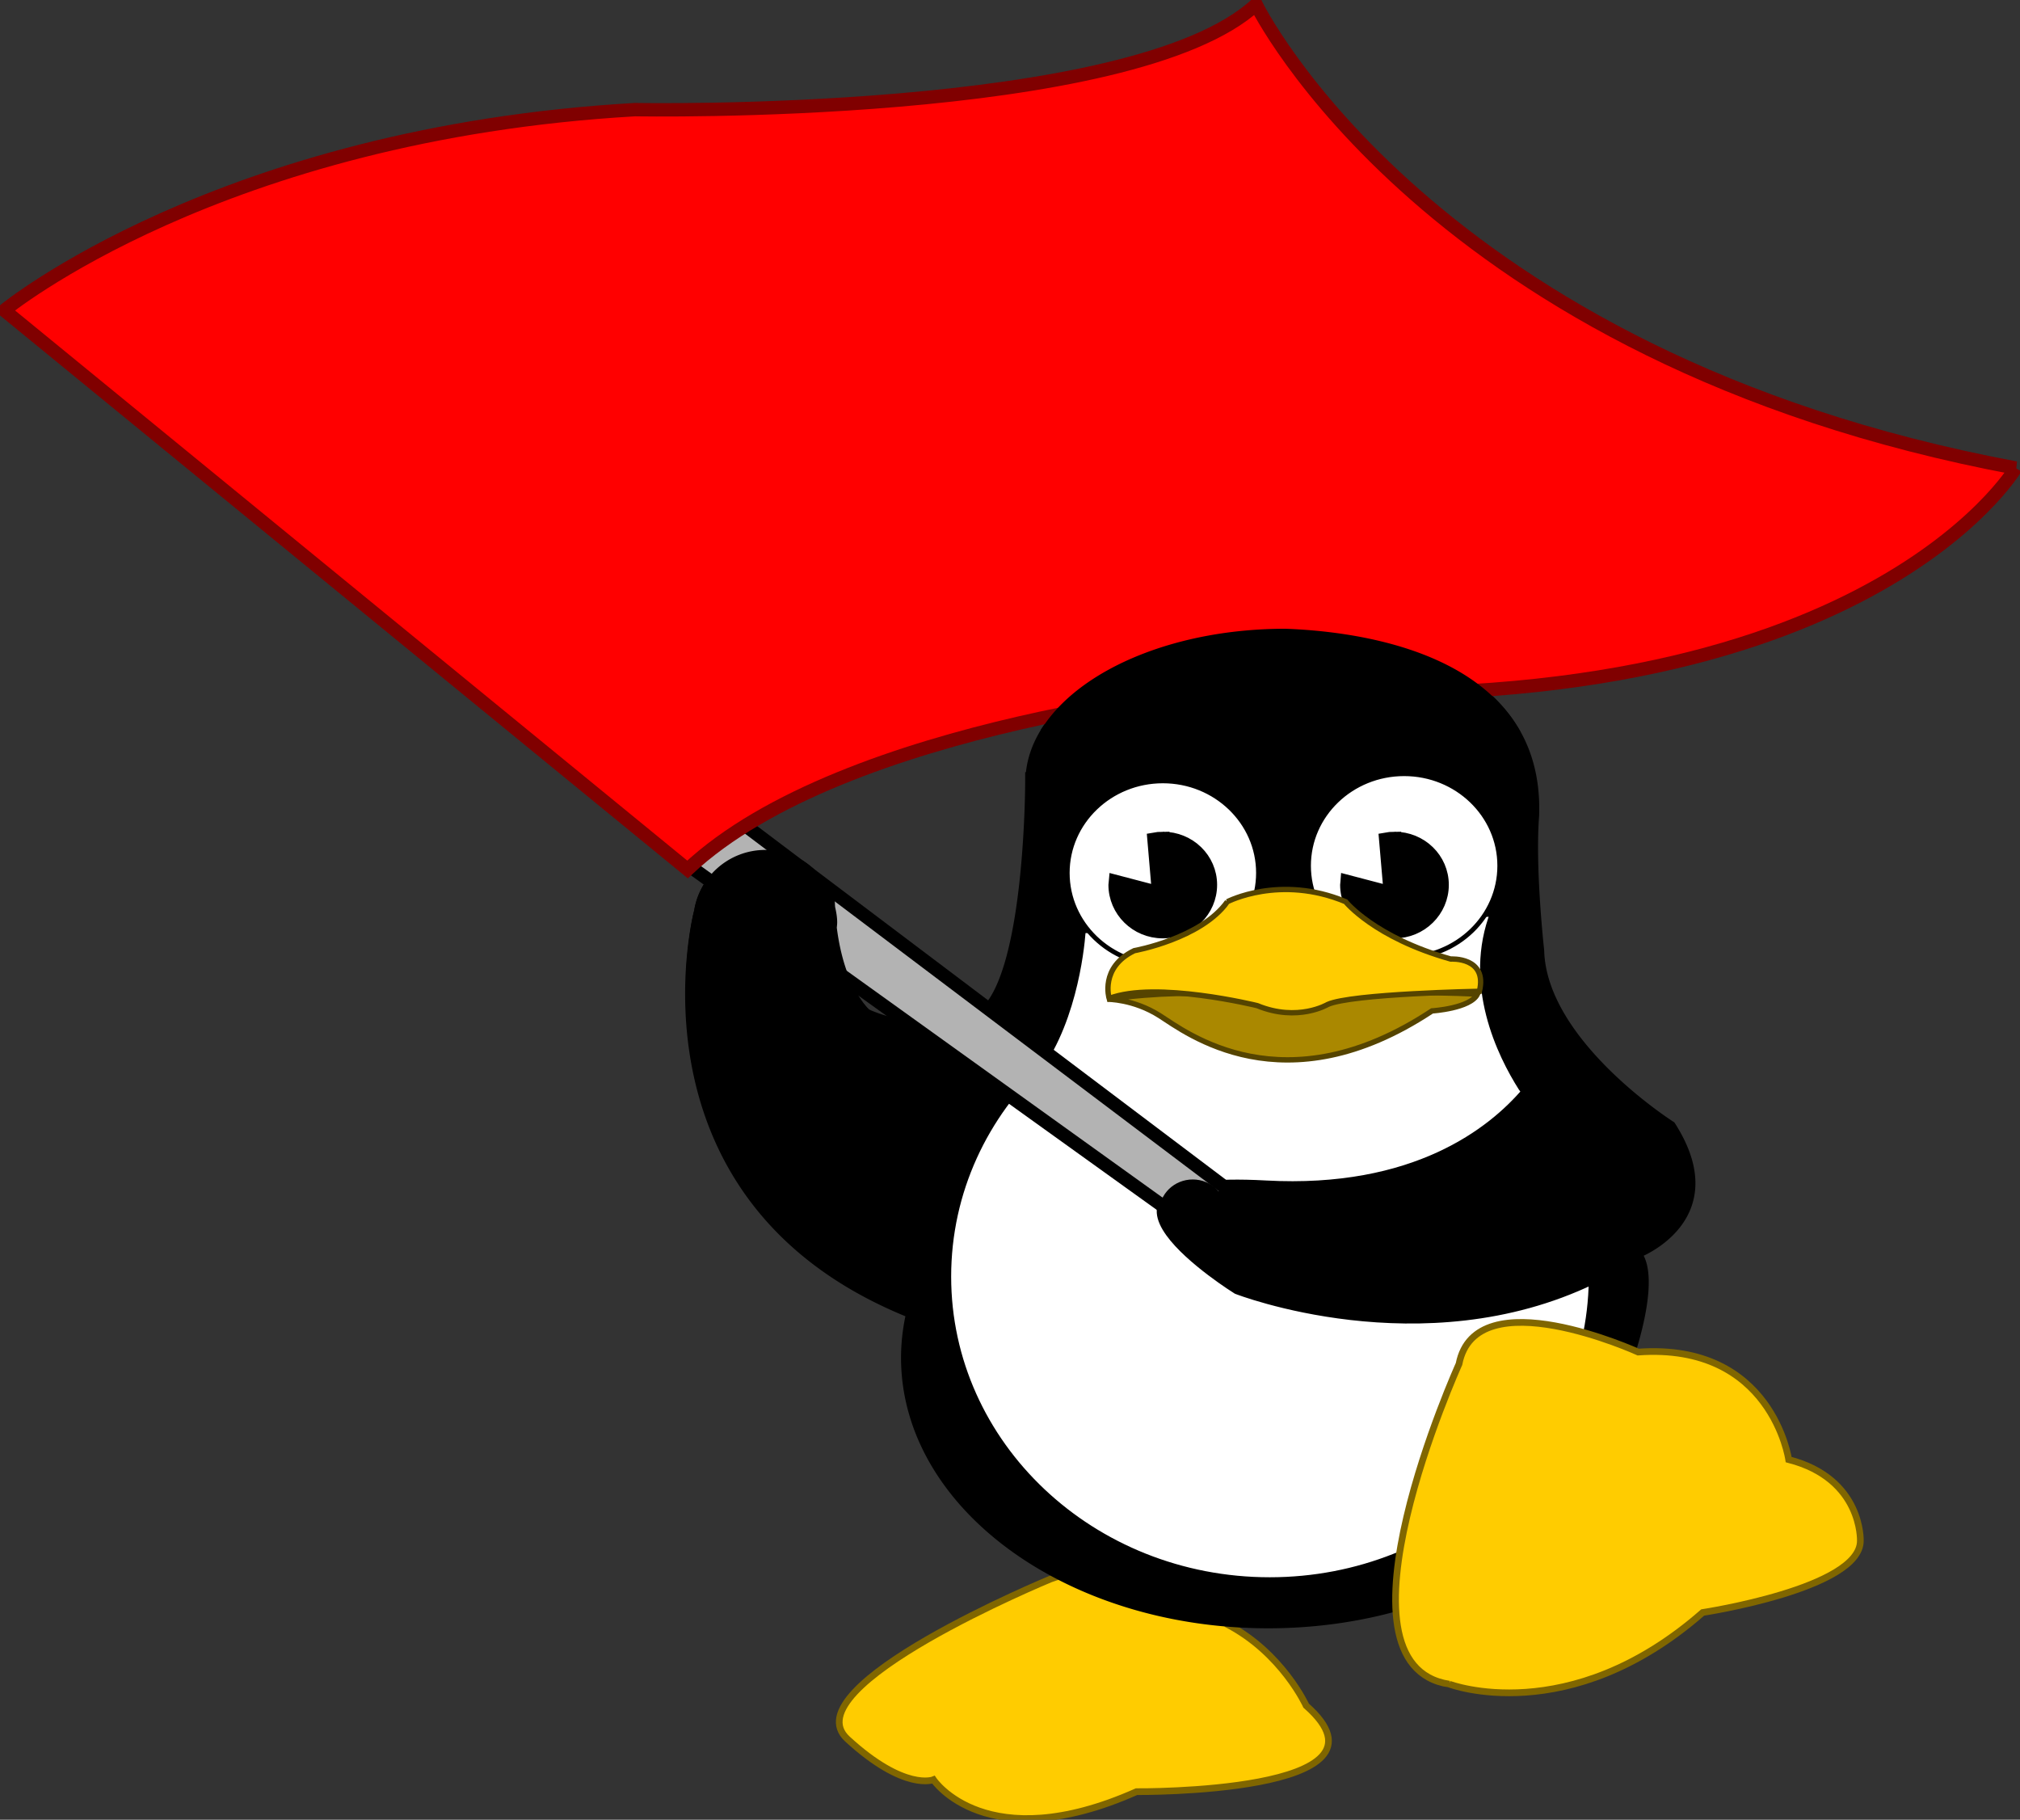 <svg xmlns="http://www.w3.org/2000/svg" viewBox="0 0 151 136"><rect x="0" y="0" width="151" height="136" fill="#333333" stroke="none"/><path d="M78.53 118.01s-19.464 8.036-15.179 11.964c4.286 3.929 6.429 3.036 6.429 3.036s3.928 5.893 15.179.893c0 0 20.179.178 12.679-6.429 0 0-1.786-3.929-5.893-6.071 0 0-6.429-5.893-13.214-3.393z" stroke="#806600" stroke-width=".5" fill="#fc0"/><path d="M96.08 47.28c-10.311 0-18.706 4.77-19.125 10.719h-.031v.469c-.008 1.356-.172 16.028-4.094 17.562-4.107 1.607-8.031-.344-8.031-.344s-1.933-1.627-2.531-6.344c.01-.133.03-.27.03-.406 0-.389-.074-.761-.155-1.125a23.474 23.474 0 01-.032-.688l-.156.032c-.719-1.957-2.561-3.344-4.75-3.344a5.095 5.095 0 00-5.062 4.562h-.032s-5.375 21.241 15.875 29.812h.032a14.88 14.88 0 00-.375 3.282c0 11.013 12.166 19.938 27.156 19.938 14.99 0 27.125-8.925 27.125-19.938 0-.094.002-.188 0-.282.43-1.326 1.751-5.79.53-7.468 0 0 6.965-2.661 2.5-9.625 0 0-9.633-6.099-9.812-13.062 0 0-.69-6.149-.375-10.094.002-.02-.002-.044 0-.063.344-11.355-12.254-13.364-18.688-13.594z" stroke="#000" stroke-width=".578"/><path d="M111.73 68.19l-30.875 1.25s-.27 5.583-2.844 9.719c-4.462 4.133-7.219 9.884-7.219 16.25 0 12.579 10.793 22.78 24.125 22.78 13.244 0 24.015-10.066 24.156-22.53-12.77 6.162-26.625.75-26.625.75s-14.094-8.768 2.157-7.875c11.172.614 16.922-3.99 19.438-6.938-.09-.11-.158-.234-.25-.343-1.542-2.432-4.158-7.695-2.063-13.062z" stroke="#000" stroke-width=".619" fill="#fff"/><path d="M94.07 65.24c0 3.797-3.198 6.875-7.143 6.875s-7.143-3.078-7.143-6.875 3.198-6.875 7.143-6.875 7.143 3.078 7.143 6.875zM112.106 64.704c0 3.797-3.198 6.875-7.143 6.875s-7.143-3.078-7.143-6.875 3.198-6.875 7.143-6.875 7.143 3.078 7.143 6.875z" stroke="#000" stroke-width=".348" fill="#fff"/><path d="M86.92 62.66c-.225 0-.443.024-.656.063l.343 4-3.218-.844c-.007.086-.032.162-.032.25 0 1.923 1.59 3.5 3.563 3.5 1.972 0 3.562-1.577 3.562-3.5s-1.59-3.469-3.562-3.469zM104.24 62.66c-.225 0-.443.024-.656.063l.344 4-3.22-.844c-.006.086-.03.162-.03.25 0 1.923 1.59 3.5 3.562 3.5 1.972 0 3.563-1.577 3.563-3.5s-1.59-3.469-3.563-3.469z" stroke="#000"/><path d="M82.79 74.68s1.938-.022 3.902 1.228 9.286 6.965 20.357-.357c0 0 2.857-.178 3.393-1.25 0 0-9.286-.536-11.786.714 0 0-2.5 1.072-4.107-.178 0 0-3.902-1.228-11.76-.157z" stroke="#540" stroke-width=".4" fill="#a80"/><path d="M91.75 67.39s3.929-2.054 8.84 0c0 0 2.142 2.679 7.856 4.286 0 0 2.768-.179 2.143 2.41 0 0-9.553.179-11.339.983 0 0-2.232 1.339-5.268.089 0 0-7.589-1.875-11.07-.536 0 0-.715-2.321 1.874-3.571 0 0 5-.893 6.965-3.661z" stroke="#540" stroke-width=".4" fill="#fc0"/><path d="M91.66 88.81L55.32 61.4l-3.93 3.22 39.29 28.21z" stroke="#000" fill="#b3b3b3"/><path d="M150.68 34.98s-11.786 20-58.571 16.429c0 0-28.929 2.5-40.714 13.571L.324 23.194s16.071-13.214 47.143-15c0 0 37.143.714 46.429-7.857 0 0 12.857 26.429 56.786 34.643z" stroke="maroon" fill="red"/><path d="M108.35 125.87s8.929 3.393 18.929-5.357c0 0 11.786-1.786 11.786-5.357 0 0 .179-4.643-5.357-6.072 0 0-1.25-8.75-11.25-8.035 0 0-12.143-5.536-13.393.892 0 0-10.18 22.5-.714 23.93z" stroke="#806600" stroke-width=".5" fill="#fc0"/><path d="M57.2 63.81a5.095 5.095 0 00-5.063 4.563h-.03s-.392 1.693-.532 4.28l10.531 7.5 2.656-4.5c-.092-.08-1.917-1.713-2.5-6.312.01-.133.031-.27.031-.406 0-.389-.075-.761-.156-1.125a23.474 23.474 0 01-.031-.688l-.156.032c-.719-1.957-2.561-3.344-4.75-3.344zM96.08 47.28c-8.019 0-14.868 2.888-17.719 6.969l18.75-.719 5.531-.344 8.938-.343 1.844 2.03c-3.368-6.11-12.27-7.411-17.344-7.593z" stroke="#000" stroke-width=".578"/><path d="M91.66 90.56c0 1.331-1.12 2.41-2.5 2.41s-2.5-1.079-2.5-2.41 1.12-2.41 2.5-2.41 2.5 1.079 2.5 2.41z"/></svg>
